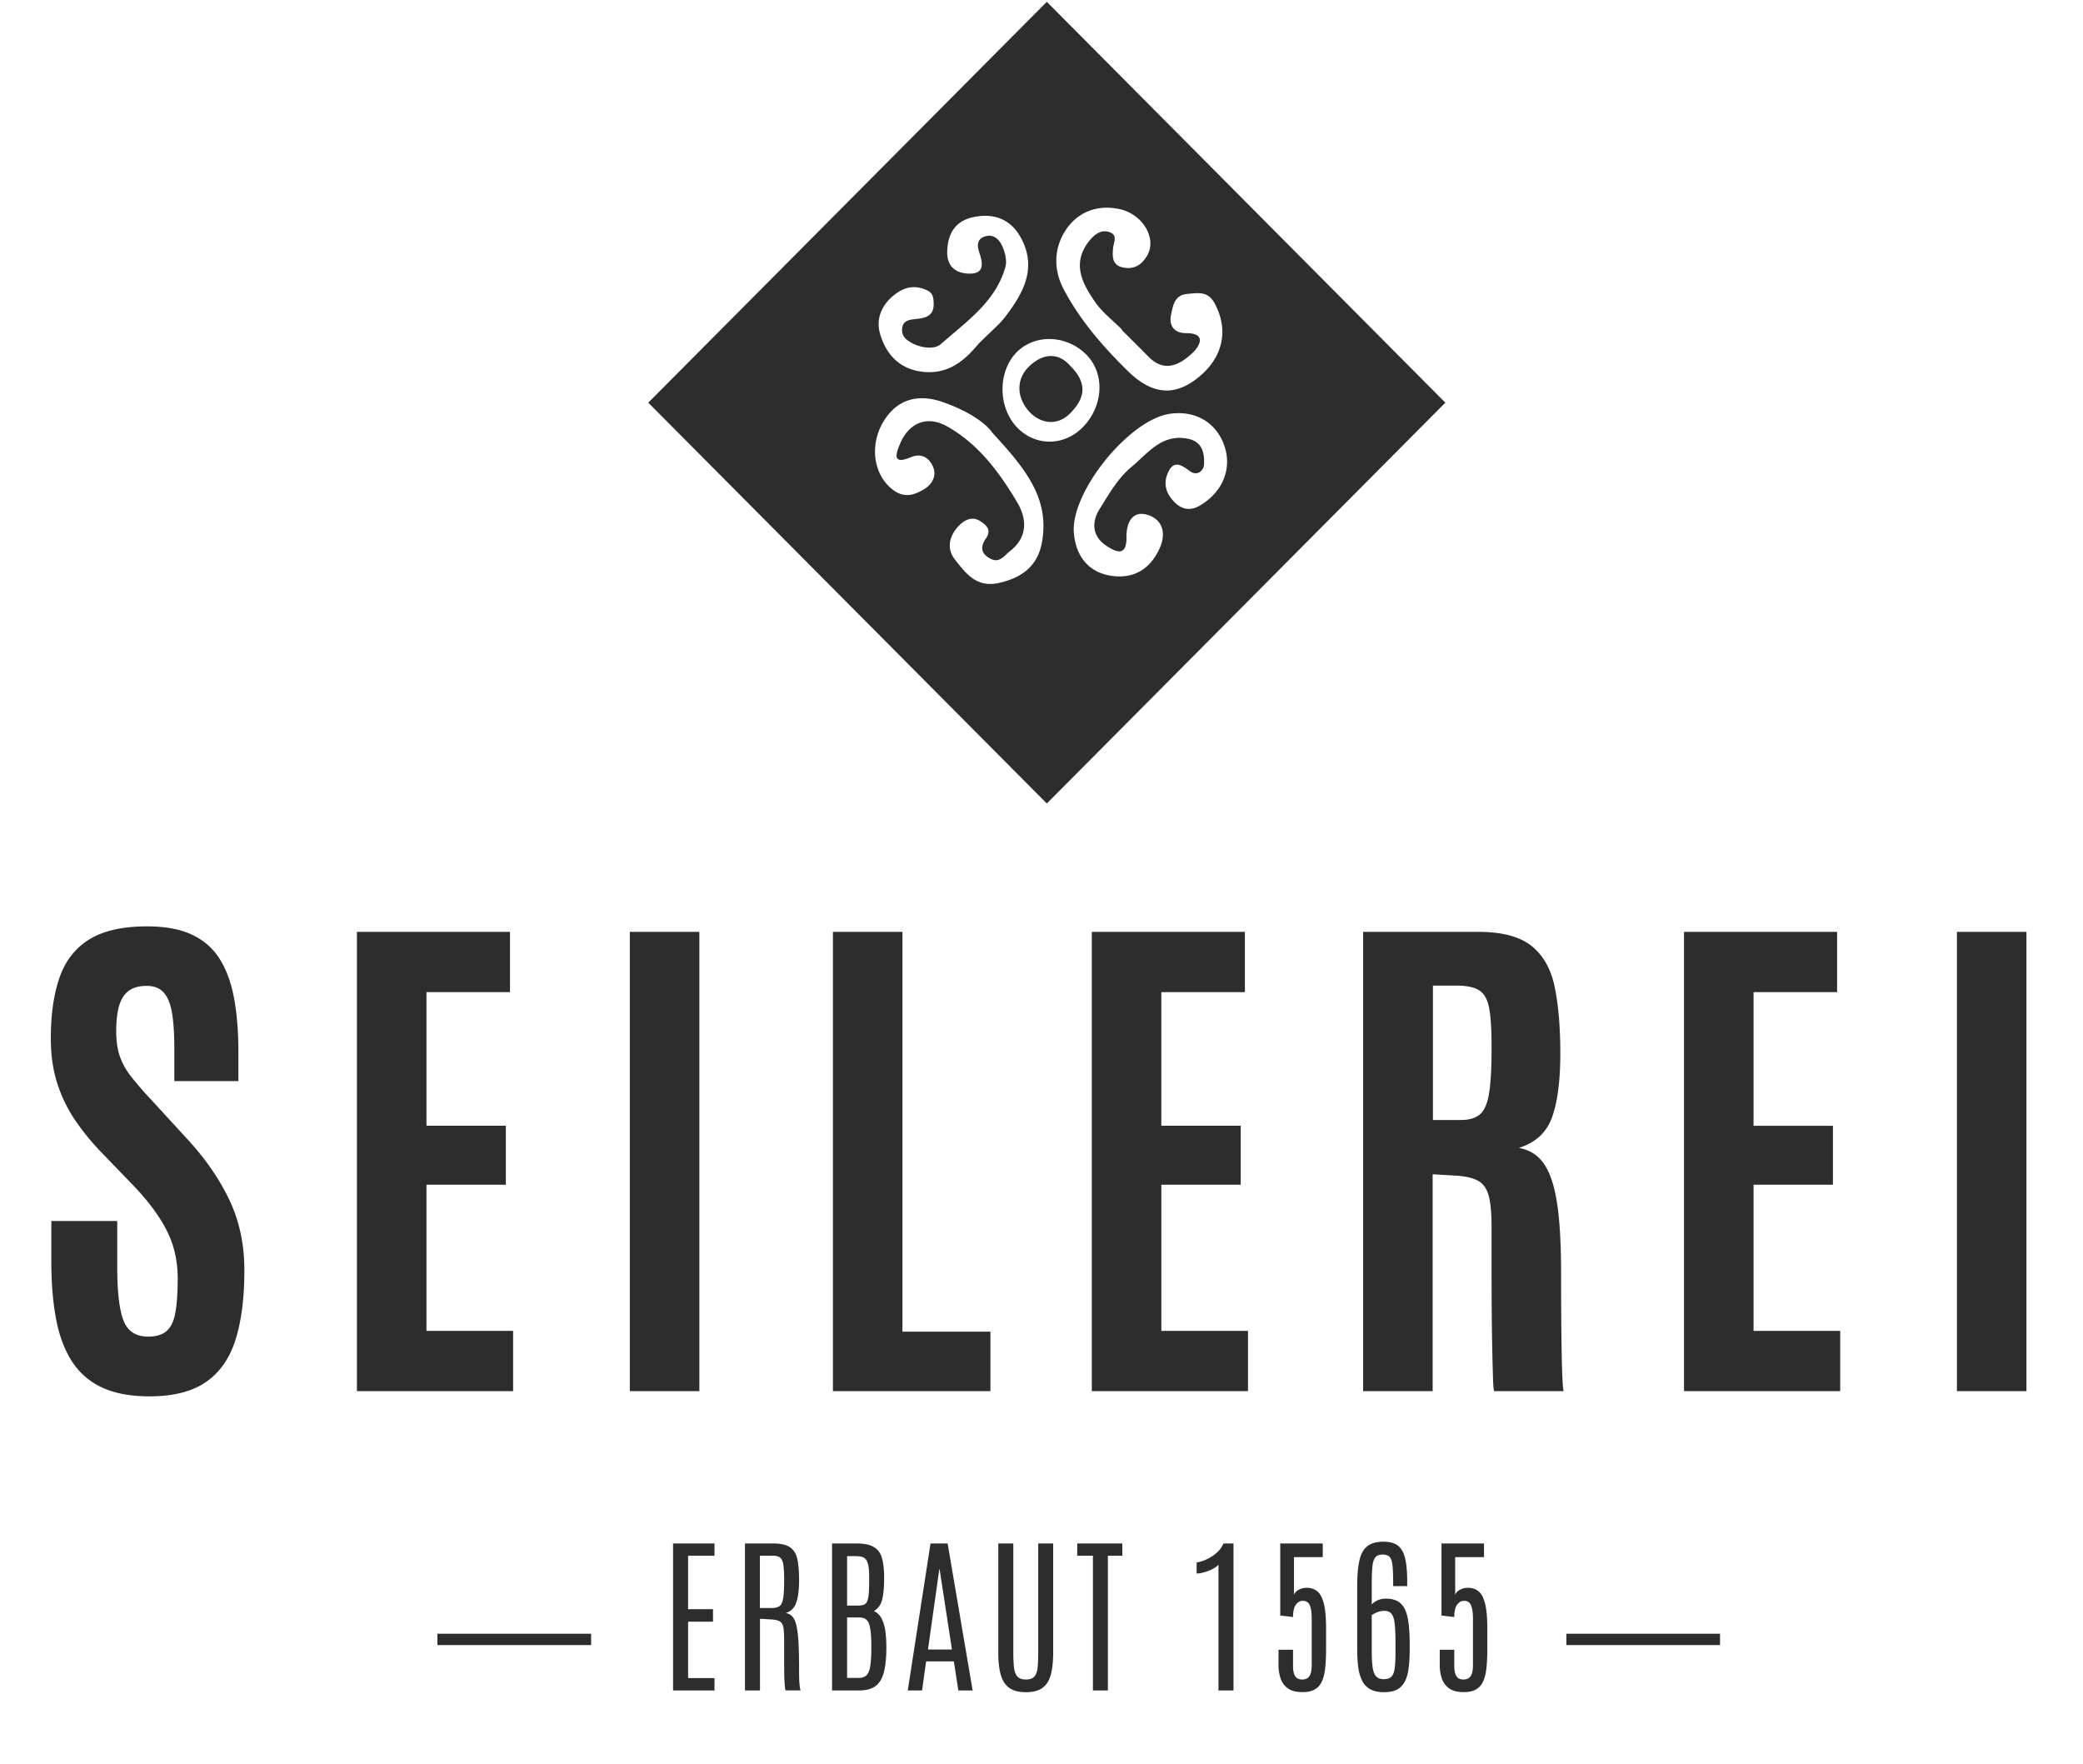 <svg width="196" height="166" viewBox="0 0 196 166" xmlns="http://www.w3.org/2000/svg">
    <g fill="#2D2D2D" fill-rule="evenodd">
        <path d="M14.06 131.382c-1.79 0-3.284-.282-4.48-.847a6.638 6.638 0 0 1-2.832-2.48c-.692-1.089-1.185-2.415-1.477-3.978-.293-1.563-.44-3.343-.44-5.34v-3.855h6.201v4.346c0 2.324.196 3.994.586 5.009.39 1.015 1.164 1.522 2.32 1.522.78 0 1.37-.184 1.77-.552.398-.369.667-.958.805-1.768.139-.81.208-1.87.208-3.18 0-1.62-.338-3.102-1.013-4.444-.676-1.342-1.697-2.734-3.064-4.174l-3.174-3.29a23.148 23.148 0 0 1-2.38-2.922 13.437 13.437 0 0 1-1.685-3.45c-.415-1.269-.623-2.689-.623-4.26 0-2.275.277-4.199.83-5.77.554-1.572 1.49-2.762 2.808-3.573 1.318-.81 3.125-1.215 5.42-1.215 1.725 0 3.145.266 4.26.798 1.115.532 1.986 1.31 2.612 2.332.627 1.024 1.07 2.268 1.331 3.733.26 1.465.39 3.138.39 5.02v2.677h-6.03v-3.094c0-1.31-.069-2.398-.207-3.265-.139-.868-.395-1.518-.77-1.952-.374-.434-.919-.65-1.635-.65-.684 0-1.237.15-1.66.453-.423.303-.728.77-.916 1.4-.187.63-.28 1.444-.28 2.443 0 .9.114 1.678.341 2.333a6.61 6.61 0 0 0 1.05 1.89 31.48 31.48 0 0 0 1.758 2.038l3.54 3.855c1.693 1.833 3.011 3.74 3.955 5.721.944 1.98 1.416 4.19 1.416 6.63 0 2.586-.277 4.759-.83 6.518-.553 1.76-1.481 3.09-2.783 3.99-1.302.9-3.076 1.35-5.322 1.35zm19.525-.491V87.677h14.404v5.671h-7.861v12.572h7.47v5.549h-7.47v13.75h8.154v5.672H33.585zm25.678 0V87.677h6.543v43.214h-6.543zm19.11 0V87.677h6.543v37.616h8.276v5.598H78.373zm24.36 0V87.677h14.404v5.671h-7.862v12.572h7.471v5.549h-7.47v13.75h8.154v5.672h-14.698zm25.53 0V87.677h10.816c2.246 0 3.923.441 5.03 1.325 1.106.884 1.835 2.178 2.184 3.88.35 1.702.525 3.781.525 6.236 0 2.538-.256 4.53-.769 5.98-.512 1.448-1.558 2.418-3.137 2.909.749.13 1.375.438 1.88.92.505.484.911 1.187 1.22 2.112.31.925.534 2.112.672 3.56.138 1.45.208 3.221.208 5.316v1.375a378.287 378.287 0 0 0 .049 5.721c.016 1.015.04 1.883.073 2.603.032.72.073 1.146.122 1.277h-6.543c-.05-.082-.086-.504-.11-1.265a265.717 265.717 0 0 1-.122-6.715 670.346 670.346 0 0 1-.012-4.015v-3.498c0-1.294-.094-2.272-.281-2.935-.187-.663-.53-1.125-1.026-1.387s-1.208-.417-2.136-.466l-2.1-.123v20.404h-6.542zm6.568-25.511h2.612c.798 0 1.404-.18 1.82-.54.414-.36.7-1.024.854-1.99.154-.965.232-2.357.232-4.173v-.27c0-1.523-.074-2.693-.22-3.512-.147-.818-.452-1.383-.916-1.694-.463-.31-1.184-.466-2.16-.466h-2.222v12.645zm23.627 25.51V87.678h14.404v5.671h-7.861v12.572h7.47v5.549h-7.47v13.75h8.154v5.672h-14.697zm25.678 0V87.678h6.543v43.214h-6.543zM41.16 154.784v-1.068h14.461v1.068h-14.46zm22.172 4.267v-13.829h3.898v1.155h-2.484v5.029h2.344v1.178h-2.344v5.304h2.484v1.163h-3.898zm6.766 0v-13.829h2.64c.73 0 1.269.125 1.617.373.35.25.576.63.68 1.144.104.513.156 1.165.156 1.956 0 .87-.088 1.564-.265 2.082-.177.519-.51.849-1 .99.26.042.472.153.636.334.165.18.292.47.383.868.091.398.155.937.192 1.615.036.678.054 1.539.054 2.581v.362a11.967 11.967 0 0 0 .032.852c.01.139.024.266.043.381.018.115.04.212.066.29h-1.406a.918.918 0 0 1-.063-.27 8.9 8.9 0 0 1-.043-.527 20.263 20.263 0 0 1-.027-.844c-.005-.34-.008-.75-.008-1.226v-1.666c0-.57-.02-1.007-.058-1.308-.04-.301-.142-.51-.309-.625-.167-.115-.44-.186-.82-.212l-1.086-.063v6.742h-1.414zm1.406-7.755h1.117c.313 0 .553-.06.723-.177.169-.118.285-.363.347-.735.063-.372.094-.937.094-1.697v-.102c0-.628-.028-1.101-.086-1.418-.057-.317-.166-.53-.328-.637-.161-.107-.4-.16-.719-.16h-1.148v4.926zm6.789 7.755v-13.829h2.273c.704 0 1.244.105 1.621.315.378.209.639.542.782.997.143.456.217 1.053.222 1.792v.243c0 .791-.06 1.434-.183 1.93-.123.494-.384.857-.785 1.088.317.136.56.369.73.699.17.33.287.724.352 1.182.065.459.097.944.097 1.458v.275c-.01.885-.092 1.613-.246 2.184-.153.571-.414.991-.781 1.261-.367.27-.882.405-1.543.405h-2.539zm1.414-1.179h1.102c.312 0 .553-.081.722-.243.17-.163.288-.448.356-.857.067-.408.101-.98.101-1.713v-.322c-.005-.911-.078-1.565-.218-1.96-.141-.396-.443-.593-.907-.593h-1.156v5.688zm0-6.804h.977c.229 0 .416-.024.562-.07a.566.566 0 0 0 .336-.307c.078-.157.132-.397.16-.72.029-.321.043-.757.043-1.307v-.267c0-.577-.042-1.006-.125-1.289-.083-.283-.216-.469-.398-.558-.183-.089-.425-.133-.727-.133h-.828v4.651zm5.711 7.983 2.14-13.829h1.61l2.352 13.829h-1.344l-.422-2.734h-2.61l-.382 2.734h-1.344zm1.898-3.85h2.258l-1.164-7.567h-.023l-1.07 7.567zm9.211 4.015c-.661 0-1.18-.135-1.558-.405-.378-.27-.645-.68-.801-1.23-.156-.55-.234-1.244-.234-2.082v-10.277h1.414v10.238c0 .54.02 1.002.058 1.387.04.385.142.677.309.876.167.199.437.299.812.299.386 0 .66-.1.82-.299.162-.2.26-.49.294-.872.033-.383.05-.844.05-1.383v-10.246h1.407V155.5c0 .838-.076 1.533-.227 2.083-.15.55-.413.96-.785 1.23-.372.269-.892.404-1.559.404zm6.313-.165v-12.674h-1.477v-1.155h4.242v1.155h-1.359v12.674h-1.406zm11.812 0v-11.833c-.125.147-.313.284-.566.412-.253.129-.516.23-.79.307a2.685 2.685 0 0 1-.698.114v-1.037a3.56 3.56 0 0 0 .918-.291 3.97 3.97 0 0 0 .945-.605c.294-.251.514-.55.66-.896h.945v13.829h-1.414zm7.907.157c-.594 0-1.054-.118-1.38-.354a1.854 1.854 0 0 1-.683-.935 3.95 3.95 0 0 1-.195-1.265v-1.43h1.367v1.533c0 .398.062.708.187.93.125.223.355.335.688.335.297 0 .518-.105.664-.315.146-.21.219-.555.219-1.037v-4.368c0-.56-.06-.981-.18-1.262-.12-.28-.341-.42-.664-.42-.26 0-.478.123-.652.37-.175.246-.262.63-.262 1.154l-1.203-.141v-6.78h4v1.288h-2.711v3.536a.954.954 0 0 1 .465-.476 1.56 1.56 0 0 1 .73-.177c.386 0 .714.105.985.315.27.21.479.59.625 1.143.145.553.218 1.35.218 2.392v1.941c0 .644-.026 1.217-.078 1.717-.052.5-.152.922-.3 1.265-.149.343-.37.602-.665.778-.294.175-.686.263-1.175.263zm7.671.008c-.546 0-.988-.098-1.324-.295a1.88 1.88 0 0 1-.761-.837 4.154 4.154 0 0 1-.348-1.292c-.06-.5-.09-1.054-.09-1.662v-5.877c0-.964.065-1.756.195-2.377.13-.62.374-1.079.73-1.375.358-.296.875-.444 1.552-.444.593 0 1.05.127 1.367.381.317.254.54.655.668 1.202.127.548.191 1.256.191 2.126v.471h-1.32v-.338c0-.733-.024-1.288-.07-1.665-.047-.377-.142-.633-.286-.766-.143-.134-.358-.2-.644-.2-.318 0-.548.092-.692.278-.143.186-.233.494-.27.923-.036.43-.054 1.014-.054 1.753v1.736c.151-.162.337-.292.559-.389.221-.097.454-.148.699-.153.63-.01 1.11.132 1.441.428.331.296.559.757.684 1.383s.188 1.429.188 2.408v.66c0 .802-.058 1.496-.172 2.082-.115.587-.344 1.04-.688 1.36-.344.32-.862.479-1.555.479zm-.023-1.226c.313 0 .547-.073.703-.22.156-.147.262-.4.317-.758.054-.359.082-.855.082-1.489v-.92c0-.754-.024-1.352-.07-1.795-.048-.442-.145-.76-.294-.954-.148-.194-.376-.291-.683-.291a1.65 1.65 0 0 0-.57.094 2.598 2.598 0 0 0-.419.189c-.106.063-.173.1-.199.11v3.323c0 .64.026 1.158.078 1.556.052.398.16.69.32.876.162.186.407.28.735.28zm7.523 1.218c-.593 0-1.053-.118-1.378-.354a1.854 1.854 0 0 1-.684-.935 3.95 3.95 0 0 1-.195-1.265v-1.43h1.367v1.533c0 .398.062.708.187.93.125.223.355.335.688.335.297 0 .518-.105.664-.315.146-.21.219-.555.219-1.037v-4.368c0-.56-.06-.981-.18-1.262-.12-.28-.341-.42-.664-.42-.26 0-.478.123-.652.37-.175.246-.262.63-.262 1.154l-1.203-.141v-6.78h4v1.288h-2.711v3.536a.954.954 0 0 1 .465-.476 1.56 1.56 0 0 1 .73-.177c.386 0 .714.105.984.315.271.21.48.59.625 1.143.146.553.22 1.35.22 2.392v1.941c0 .644-.027 1.217-.079 1.717-.052.5-.152.922-.3 1.265-.15.343-.37.602-.665.778-.294.175-.686.263-1.176.263zm9.657-4.424v-1.068h14.46v1.068h-14.46zM98.5.171 136 37.886 98.5 75.6 61 37.886 98.5.17zm-9.86 37.637c-2.239-.765-4.293-.282-5.584 1.983-1.318 2.316-.76 5.124 1.108 6.396.994.676 1.884.38 2.772-.147.75-.447 1.183-1.22.899-2.011-.322-.896-1.08-1.457-2.134-1.009-1.578.674-1.447-.128-1.168-.872l.061-.158.093-.226c.865-2.068 2.615-2.644 4.376-1.674 2.965 1.635 4.98 4.35 6.671 7.213.893 1.512.986 3.24-.706 4.557-.527.41-.967 1.142-1.796.726-.87-.437-1.065-1.053-.46-1.929.547-.79.065-1.258-.594-1.658-.764-.461-1.476-.01-1.899.41-.916.917-1.284 2.148-.424 3.24l.218.277c.948 1.203 1.952 2.365 3.922 1.923 2.18-.49 3.652-1.6 4.05-3.842.735-4.121-1.563-6.922-4.644-10.26-.804-1.15-2.702-2.237-4.761-2.94zm26.61 4.267c-.681-2.165-2.612-3.512-5.178-3.14-3.846.559-9.342 7.379-9.028 11.204.173 2.117 1.321 3.66 3.4 4.018 2.007.345 3.659-.417 4.634-2.481.732-1.547.264-2.784-1.039-3.215-1.45-.479-2.063.653-2.044 2.109.025 1.853-1.024 1.367-1.923.76-1.32-.89-1.362-2.228-.608-3.431.903-1.442 1.749-2.97 3.131-4.073a16.1 16.1 0 0 0 .316-.281l.313-.288.312-.29c1.144-1.06 2.328-2.042 4.182-1.698 1.423.262 1.632 1.355 1.574 2.451-.027.515-.61 1.132-1.326.609-.795-.58-1.543-1.11-2.095.213-.437 1.045-.118 1.943.664 2.723.758.758 1.578.788 2.45.255 2.084-1.271 2.906-3.408 2.265-5.445zm-13.006-8.68c-1.822-1.869-4.799-2.005-6.534-.298-1.834 1.803-1.835 5.222-.002 7.125 1.721 1.786 4.419 1.773 6.182-.03 1.94-1.987 2.099-5.007.354-6.798zm-5.295.975c1.22-1.099 2.624-1.237 3.745.04 1.549 1.54 1.51 2.904.083 4.399-1.364 1.43-2.953.935-3.861-.006-1.154-1.197-1.498-3.054.033-4.433zm8.406-14.692c-2.05-.449-3.875.236-5.004 1.864-1.17 1.69-1.272 3.747-.279 5.642 1.53 2.922 3.677 5.385 6.01 7.687 2.249 2.22 4.325 2.458 6.527.757 2.476-1.911 3.056-4.548 1.676-7.099-.634-1.173-1.578-.958-2.565-.874-1.199.101-1.337 1.068-1.523 1.92-.238 1.087.309 1.772 1.392 1.77 2.16-.005 1.115 1.398.631 1.851-1.182 1.11-2.62 1.913-4.143.372-.84-.85-1.687-1.689-2.531-2.533l.028-.028c-.844-.844-1.827-1.591-2.501-2.554-1.275-1.82-2.287-3.77-.484-5.898.483-.57 1.076-.975 1.82-.71.577.204.518.604.421 1.02l-.045.192c-.021.095-.04.19-.049.283-.073.807-.107 1.642.989 1.838 1.024.184 1.723-.28 2.22-1.133.93-1.605-.403-3.888-2.59-4.367zm-9.016 3.271c-.781-1.87-2.213-2.902-4.39-2.587-1.904.275-2.757 1.405-2.82 3.281-.048 1.395.76 2.035 1.941 2.097 1.592.083 1.432-.925 1.07-2.004-.186-.555-.252-1.222.504-1.48.83-.286 1.38.277 1.655.886.267.593.473 1.383.304 1.984-.792 2.814-2.942 4.584-5.033 6.354l-.52.444c-.173.148-.344.297-.514.447-.63.56-1.932.371-2.843-.157-.423-.247-.803-.548-.812-1.128-.012-.792.47-.983 1.138-1.052l.237-.025c.83-.094 1.626-.28 1.597-1.446-.012-.48-.03-.955-.588-1.228-.977-.481-1.923-.406-2.805.187-1.392.935-2.097 2.35-1.651 3.887.573 1.968 1.872 3.378 4.132 3.586 2.66.243 4.176-1.527 5.172-2.684 1.21-1.21 1.934-1.79 2.476-2.503 1.555-2.049 2.846-4.237 1.75-6.859z"/>
    </g>
</svg>
